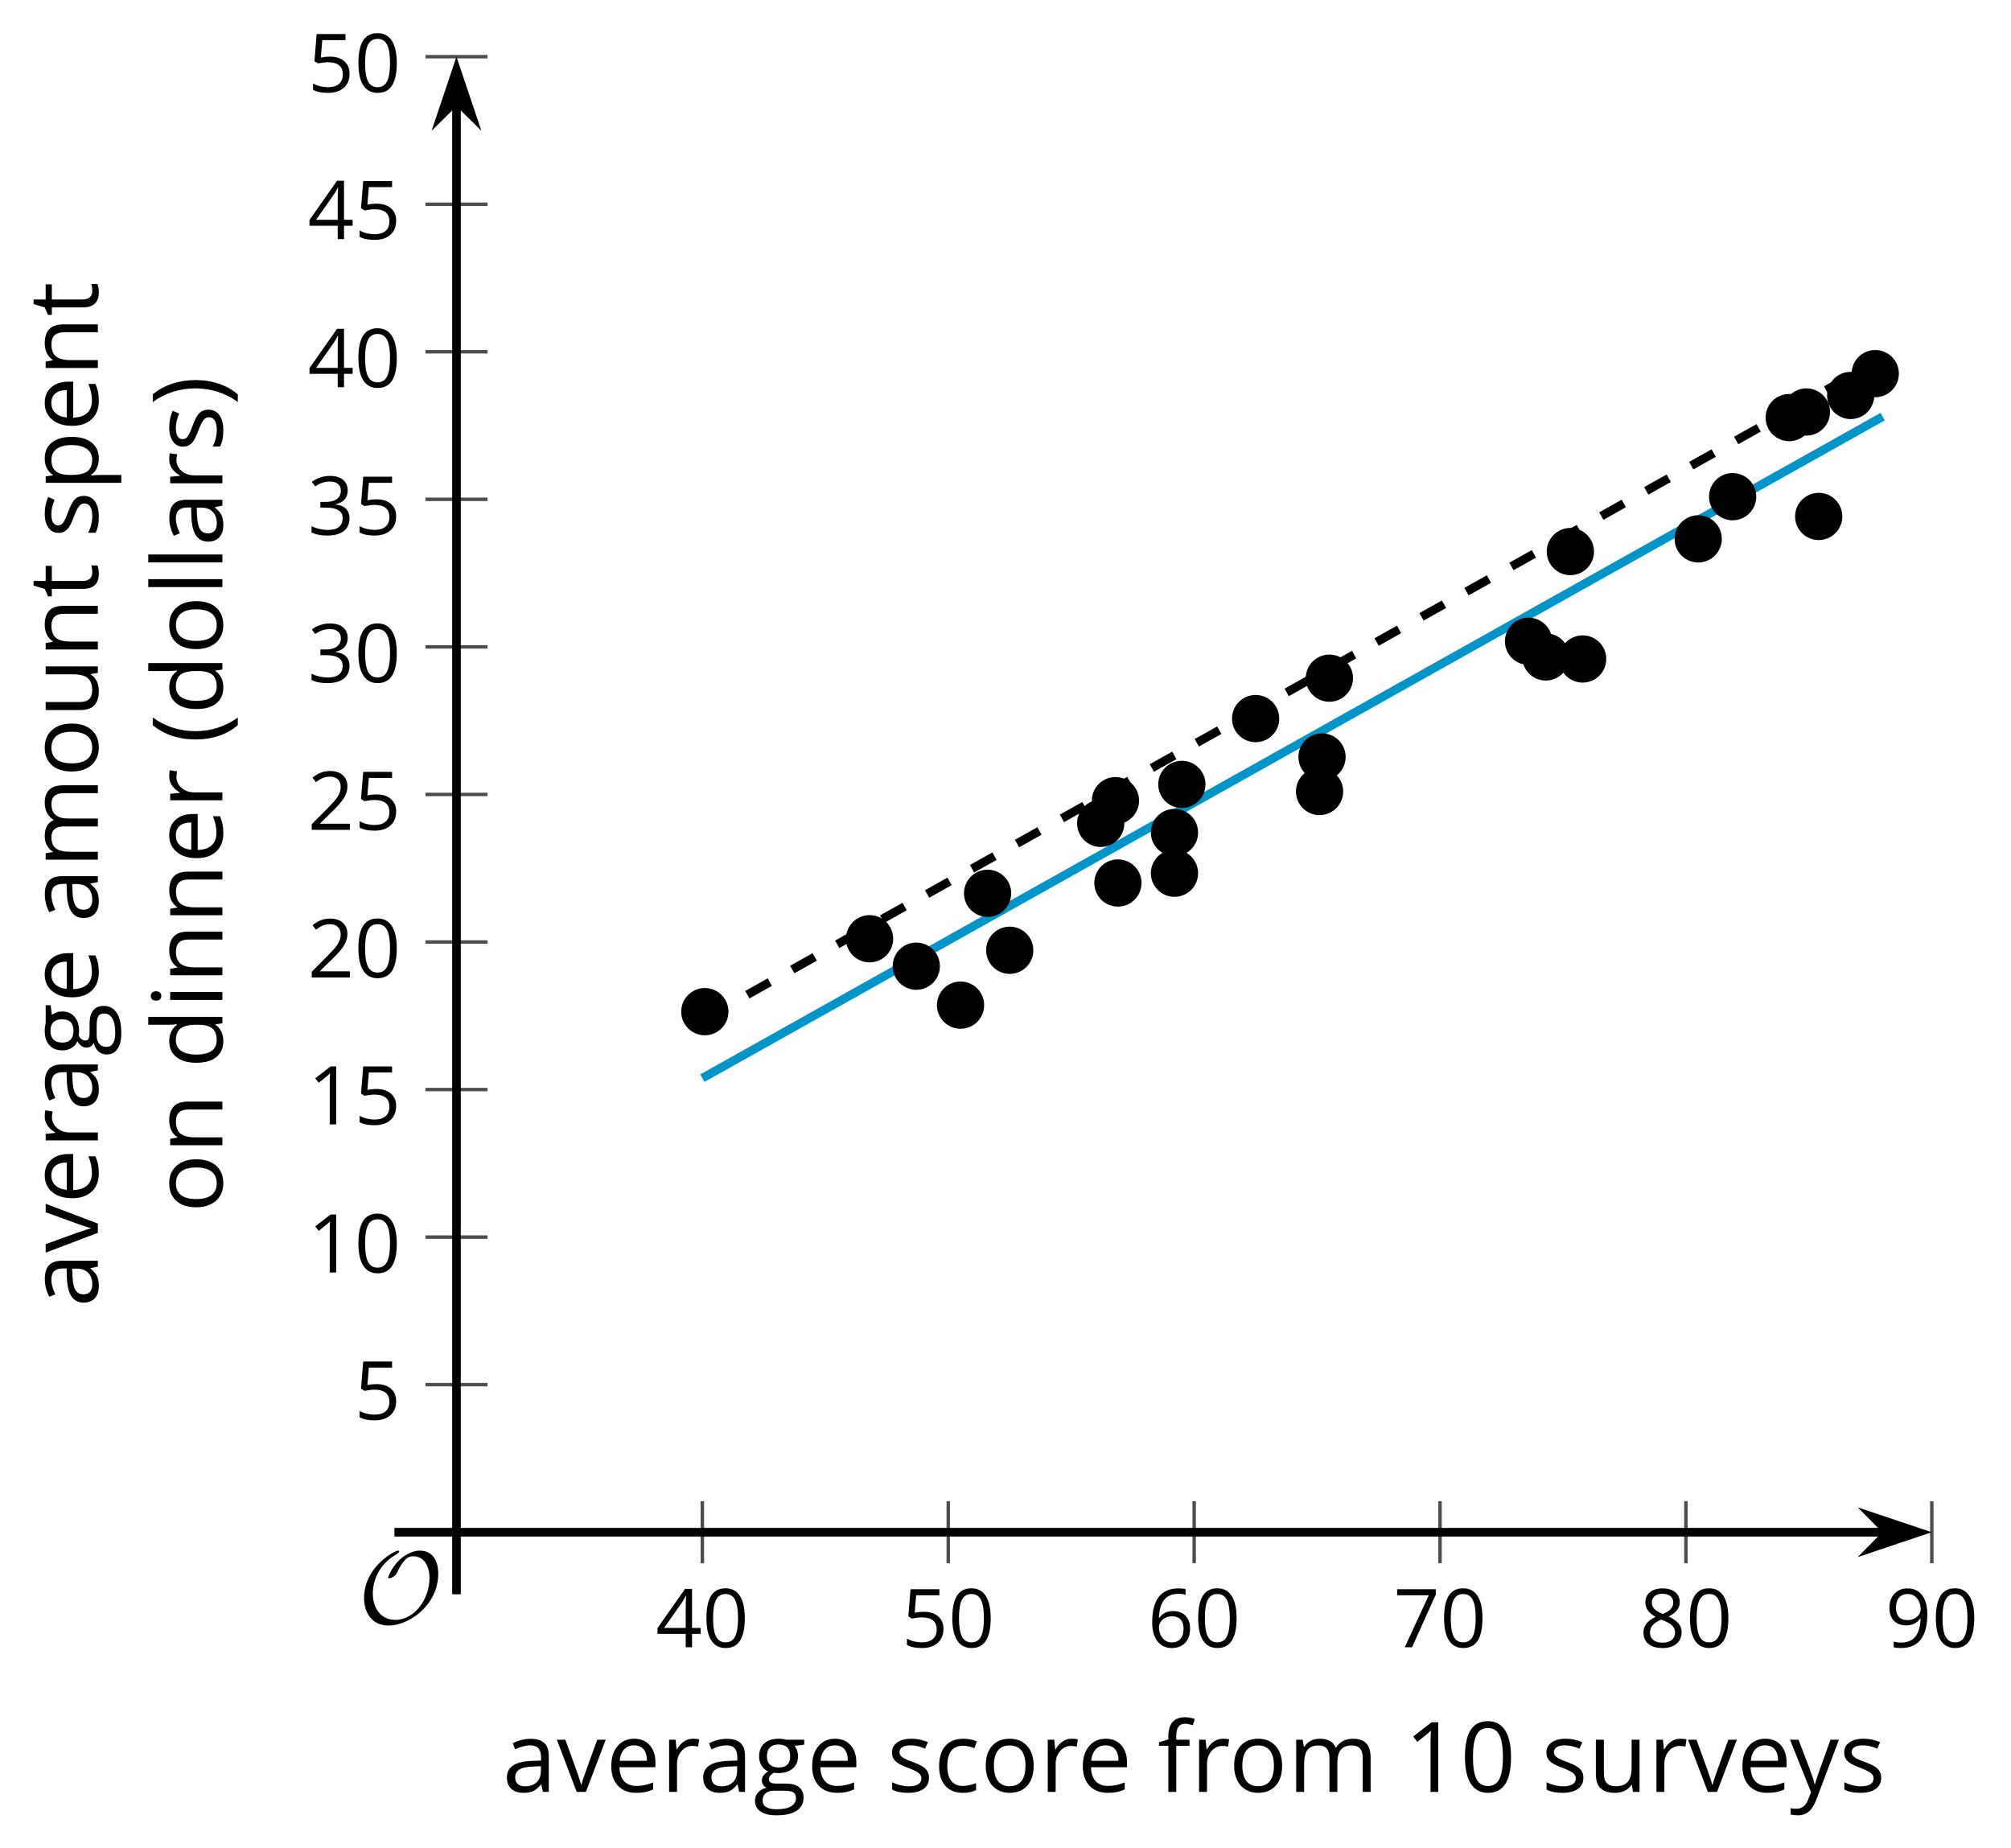 <?xml version='1.0' encoding='UTF-8'?>
<!-- This file was generated by dvisvgm 2.1.3 -->
<svg height='214.395pt' version='1.1' viewBox='-72 -72 233.317 214.395' width='233.317pt' xmlns='http://www.w3.org/2000/svg' xmlns:xlink='http://www.w3.org/1999/xlink'>
<defs>
<clipPath id='clip1'>
<path d='M-19.039 105.739H152.129V-65.425H-19.039Z'/>
</clipPath>
<path d='M9.289 -5.762C9.289 -7.281 8.62 -8.428 7.161 -8.428C5.918 -8.428 4.866 -7.424 4.782 -7.352C3.826 -6.408 3.467 -5.332 3.467 -5.308C3.467 -5.236 3.527 -5.224 3.587 -5.224C3.814 -5.224 4.005 -5.344 4.184 -5.475C4.399 -5.631 4.411 -5.667 4.543 -5.942C4.651 -6.181 4.926 -6.767 5.368 -7.269C5.655 -7.592 5.894 -7.771 6.372 -7.771C7.532 -7.771 8.273 -6.814 8.273 -5.248C8.273 -2.809 6.539 -0.395 4.328 -0.395C2.63 -0.395 1.698 -1.745 1.698 -3.455C1.698 -5.081 2.534 -6.874 4.28 -7.902C4.399 -7.974 4.758 -8.189 4.758 -8.345C4.758 -8.428 4.663 -8.428 4.639 -8.428C4.22 -8.428 0.681 -6.528 0.681 -2.941C0.681 -1.267 1.554 0.263 3.539 0.263C5.87 0.263 9.289 -2.08 9.289 -5.762Z' id='g0-79'/>
<use id='g7-8' transform='scale(1.2)' xlink:href='#g5-8'/>
<use id='g7-9' transform='scale(1.2)' xlink:href='#g5-9'/>
<use id='g7-16' transform='scale(1.2)' xlink:href='#g5-16'/>
<use id='g7-17' transform='scale(1.2)' xlink:href='#g5-17'/>
<use id='g7-65' transform='scale(1.2)' xlink:href='#g5-65'/>
<use id='g7-67' transform='scale(1.2)' xlink:href='#g5-67'/>
<use id='g7-68' transform='scale(1.2)' xlink:href='#g5-68'/>
<use id='g7-69' transform='scale(1.2)' xlink:href='#g5-69'/>
<use id='g7-70' transform='scale(1.2)' xlink:href='#g5-70'/>
<use id='g7-71' transform='scale(1.2)' xlink:href='#g5-71'/>
<use id='g7-73' transform='scale(1.2)' xlink:href='#g5-73'/>
<use id='g7-76' transform='scale(1.2)' xlink:href='#g5-76'/>
<use id='g7-77' transform='scale(1.2)' xlink:href='#g5-77'/>
<use id='g7-78' transform='scale(1.2)' xlink:href='#g5-78'/>
<use id='g7-79' transform='scale(1.2)' xlink:href='#g5-79'/>
<use id='g7-80' transform='scale(1.2)' xlink:href='#g5-80'/>
<use id='g7-82' transform='scale(1.2)' xlink:href='#g5-82'/>
<use id='g7-83' transform='scale(1.2)' xlink:href='#g5-83'/>
<use id='g7-84' transform='scale(1.2)' xlink:href='#g5-84'/>
<use id='g7-85' transform='scale(1.2)' xlink:href='#g5-85'/>
<use id='g7-86' transform='scale(1.2)' xlink:href='#g5-86'/>
<use id='g7-89' transform='scale(1.2)' xlink:href='#g5-89'/>
<path d='M0.378 -2.583C0.378 -1.782 0.497 -1.031 0.732 -0.336S1.312 0.971 1.763 1.492H2.5C2.072 0.912 1.745 0.272 1.519 -0.433S1.179 -1.855 1.179 -2.592C1.179 -3.343 1.289 -4.07 1.51 -4.779C1.736 -5.488 2.067 -6.137 2.509 -6.731H1.763C1.317 -6.197 0.971 -5.576 0.737 -4.866C0.497 -4.157 0.378 -3.398 0.378 -2.583Z' id='g5-8'/>
<path d='M2.413 -2.583C2.413 -3.389 2.293 -4.148 2.058 -4.862C1.823 -5.571 1.478 -6.192 1.027 -6.731H0.281C0.723 -6.137 1.054 -5.488 1.28 -4.779C1.501 -4.07 1.611 -3.343 1.611 -2.592C1.611 -1.855 1.496 -1.133 1.271 -0.433C1.045 0.272 0.718 0.916 0.29 1.492H1.027C1.473 0.976 1.819 0.368 2.053 -0.327C2.293 -1.022 2.413 -1.777 2.413 -2.583Z' id='g5-9'/>
<path d='M4.922 -3.375C4.922 -4.498 4.733 -5.355 4.355 -5.948C3.973 -6.542 3.421 -6.837 2.689 -6.837C1.938 -6.837 1.381 -6.552 1.018 -5.985S0.47 -4.549 0.47 -3.375C0.47 -2.238 0.658 -1.377 1.036 -0.792C1.413 -0.203 1.966 0.092 2.689 0.092C3.444 0.092 4.006 -0.193 4.374 -0.769C4.738 -1.344 4.922 -2.21 4.922 -3.375ZM1.243 -3.375C1.243 -4.355 1.358 -5.064 1.588 -5.506C1.819 -5.953 2.187 -6.174 2.689 -6.174C3.2 -6.174 3.568 -5.948 3.794 -5.497C4.024 -5.051 4.139 -4.342 4.139 -3.375S4.024 -1.699 3.794 -1.243C3.568 -0.792 3.2 -0.566 2.689 -0.566C2.187 -0.566 1.819 -0.792 1.588 -1.234C1.358 -1.685 1.243 -2.394 1.243 -3.375Z' id='g5-16'/>
<path d='M3.292 0V-6.731H2.647L0.866 -5.355L1.271 -4.83C1.92 -5.359 2.288 -5.658 2.366 -5.727S2.518 -5.866 2.583 -5.93C2.56 -5.576 2.546 -5.198 2.546 -4.797V0H3.292Z' id='g5-17'/>
<path d='M4.885 0V-0.709H1.423V-0.746L2.896 -2.187C3.554 -2.827 4.001 -3.352 4.24 -3.771S4.599 -4.609 4.599 -5.037C4.599 -5.585 4.42 -6.018 4.061 -6.344C3.702 -6.667 3.204 -6.828 2.574 -6.828C1.842 -6.828 1.169 -6.57 0.548 -6.054L0.953 -5.534C1.262 -5.778 1.538 -5.944 1.786 -6.036C2.04 -6.128 2.302 -6.174 2.583 -6.174C2.97 -6.174 3.273 -6.068 3.49 -5.856C3.706 -5.649 3.817 -5.364 3.817 -5.005C3.817 -4.751 3.775 -4.512 3.688 -4.291S3.471 -3.844 3.301 -3.61S2.772 -2.988 2.233 -2.44L0.46 -0.658V0H4.885Z' id='g5-18'/>
<path d='M4.632 -5.147C4.632 -5.668 4.452 -6.077 4.088 -6.381C3.725 -6.676 3.218 -6.828 2.564 -6.828C2.164 -6.828 1.786 -6.768 1.427 -6.639C1.064 -6.519 0.746 -6.344 0.47 -6.128L0.856 -5.612C1.192 -5.829 1.487 -5.976 1.75 -6.054S2.288 -6.174 2.583 -6.174C2.97 -6.174 3.278 -6.082 3.499 -5.893C3.729 -5.704 3.84 -5.447 3.84 -5.12C3.84 -4.71 3.688 -4.388 3.379 -4.153C3.071 -3.923 2.657 -3.808 2.132 -3.808H1.459V-3.149H2.122C3.407 -3.149 4.047 -2.739 4.047 -1.925C4.047 -1.013 3.467 -0.557 2.302 -0.557C2.007 -0.557 1.694 -0.594 1.363 -0.672C1.036 -0.746 0.723 -0.856 0.433 -0.999V-0.272C0.714 -0.138 0.999 -0.041 1.298 0.009C1.593 0.064 1.92 0.092 2.274 0.092C3.094 0.092 3.725 -0.083 4.171 -0.424C4.618 -0.769 4.839 -1.266 4.839 -1.906C4.839 -2.353 4.71 -2.716 4.448 -2.993S3.785 -3.439 3.246 -3.508V-3.545C3.688 -3.637 4.029 -3.821 4.273 -4.093C4.512 -4.365 4.632 -4.719 4.632 -5.147Z' id='g5-19'/>
<path d='M5.203 -1.547V-2.242H4.204V-6.768H3.393L0.198 -2.215V-1.547H3.471V0H4.204V-1.547H5.203ZM3.471 -2.242H0.962L3.066 -5.235C3.195 -5.428 3.333 -5.672 3.481 -5.967H3.518C3.485 -5.414 3.471 -4.917 3.471 -4.48V-2.242Z' id='g5-20'/>
<path d='M2.564 -4.111C2.215 -4.111 1.865 -4.075 1.51 -4.006L1.68 -6.027H4.374V-6.731H1.027L0.773 -3.582L1.169 -3.329C1.657 -3.416 2.049 -3.462 2.339 -3.462C3.49 -3.462 4.065 -2.993 4.065 -2.053C4.065 -1.57 3.913 -1.202 3.619 -0.948C3.315 -0.695 2.896 -0.566 2.357 -0.566C2.049 -0.566 1.731 -0.608 1.413 -0.681C1.096 -0.764 0.829 -0.87 0.612 -1.008V-0.272C1.013 -0.028 1.588 0.092 2.348 0.092C3.126 0.092 3.739 -0.106 4.18 -0.502C4.627 -0.898 4.848 -1.446 4.848 -2.141C4.848 -2.753 4.646 -3.232 4.236 -3.582C3.831 -3.936 3.273 -4.111 2.564 -4.111Z' id='g5-21'/>
<path d='M0.539 -2.878C0.539 -1.943 0.741 -1.215 1.151 -0.691C1.561 -0.17 2.113 0.092 2.808 0.092C3.458 0.092 3.978 -0.11 4.355 -0.506C4.742 -0.912 4.931 -1.459 4.931 -2.159C4.931 -2.785 4.756 -3.283 4.411 -3.646C4.061 -4.01 3.582 -4.194 2.979 -4.194C2.247 -4.194 1.713 -3.932 1.377 -3.402H1.321C1.358 -4.365 1.565 -5.074 1.948 -5.525C2.33 -5.971 2.878 -6.197 3.6 -6.197C3.904 -6.197 4.176 -6.16 4.411 -6.082V-6.74C4.213 -6.8 3.936 -6.828 3.591 -6.828C2.583 -6.828 1.823 -6.501 1.308 -5.847C0.797 -5.189 0.539 -4.199 0.539 -2.878ZM2.799 -0.557C2.509 -0.557 2.251 -0.635 2.026 -0.797C1.805 -0.958 1.63 -1.174 1.506 -1.446S1.321 -2.012 1.321 -2.33C1.321 -2.546 1.39 -2.753 1.529 -2.951C1.662 -3.149 1.846 -3.306 2.076 -3.421S2.56 -3.591 2.836 -3.591C3.283 -3.591 3.614 -3.462 3.84 -3.209S4.176 -2.606 4.176 -2.159C4.176 -1.639 4.056 -1.243 3.812 -0.967C3.573 -0.695 3.237 -0.557 2.799 -0.557Z' id='g5-22'/>
<path d='M1.312 0H2.159L4.913 -6.119V-6.731H0.433V-6.027H4.102L1.312 0Z' id='g5-23'/>
<path d='M2.689 -6.828C2.086 -6.828 1.602 -6.685 1.243 -6.39C0.879 -6.105 0.7 -5.714 0.7 -5.226C0.7 -4.88 0.792 -4.572 0.976 -4.291C1.16 -4.015 1.464 -3.757 1.888 -3.518C0.948 -3.089 0.479 -2.486 0.479 -1.717C0.479 -1.142 0.672 -0.695 1.059 -0.378C1.446 -0.064 1.998 0.092 2.716 0.092C3.393 0.092 3.927 -0.074 4.319 -0.405C4.71 -0.741 4.903 -1.188 4.903 -1.745C4.903 -2.122 4.788 -2.454 4.558 -2.744C4.328 -3.029 3.941 -3.301 3.393 -3.564C3.844 -3.789 4.171 -4.038 4.378 -4.309S4.687 -4.885 4.687 -5.216C4.687 -5.718 4.507 -6.114 4.148 -6.4S3.301 -6.828 2.689 -6.828ZM1.234 -1.699C1.234 -2.03 1.335 -2.316 1.542 -2.551C1.75 -2.79 2.081 -3.006 2.537 -3.204C3.131 -2.988 3.55 -2.762 3.789 -2.532C4.029 -2.297 4.148 -2.035 4.148 -1.736C4.148 -1.363 4.019 -1.068 3.766 -0.852S3.154 -0.529 2.698 -0.529C2.233 -0.529 1.874 -0.631 1.621 -0.838C1.363 -1.045 1.234 -1.331 1.234 -1.699ZM2.68 -6.206C3.071 -6.206 3.375 -6.114 3.6 -5.93C3.821 -5.75 3.932 -5.502 3.932 -5.193C3.932 -4.913 3.84 -4.664 3.656 -4.452C3.476 -4.24 3.163 -4.042 2.726 -3.858C2.238 -4.061 1.901 -4.263 1.722 -4.466S1.45 -4.913 1.45 -5.193C1.45 -5.502 1.561 -5.746 1.777 -5.93S2.297 -6.206 2.68 -6.206Z' id='g5-24'/>
<path d='M4.885 -3.858C4.885 -4.471 4.793 -5 4.609 -5.451C4.425 -5.898 4.162 -6.243 3.821 -6.473C3.476 -6.713 3.076 -6.828 2.62 -6.828C1.98 -6.828 1.469 -6.625 1.077 -6.22C0.681 -5.815 0.488 -5.262 0.488 -4.563C0.488 -3.923 0.663 -3.425 1.013 -3.071S1.837 -2.537 2.431 -2.537C2.781 -2.537 3.094 -2.606 3.375 -2.735C3.656 -2.873 3.877 -3.066 4.047 -3.32H4.102C4.07 -2.376 3.863 -1.68 3.49 -1.225C3.112 -0.764 2.555 -0.539 1.819 -0.539C1.506 -0.539 1.225 -0.58 0.981 -0.658V0C1.188 0.06 1.473 0.092 1.828 0.092C3.867 0.092 4.885 -1.225 4.885 -3.858ZM2.62 -6.174C2.91 -6.174 3.168 -6.096 3.398 -5.939C3.619 -5.783 3.798 -5.566 3.923 -5.295S4.111 -4.724 4.111 -4.401C4.111 -4.185 4.042 -3.983 3.909 -3.785S3.591 -3.435 3.352 -3.32C3.122 -3.204 2.864 -3.149 2.583 -3.149C2.132 -3.149 1.796 -3.278 1.575 -3.527C1.354 -3.785 1.243 -4.13 1.243 -4.572C1.243 -5.074 1.363 -5.47 1.602 -5.75S2.182 -6.174 2.62 -6.174Z' id='g5-25'/>
<path d='M3.913 0H4.48V-3.444C4.48 -4.033 4.337 -4.461 4.042 -4.728C3.757 -4.995 3.31 -5.129 2.707 -5.129C2.408 -5.129 2.113 -5.092 1.814 -5.014C1.519 -4.936 1.248 -4.83 0.999 -4.696L1.234 -4.111C1.763 -4.369 2.242 -4.498 2.661 -4.498C3.034 -4.498 3.306 -4.401 3.481 -4.217C3.646 -4.024 3.734 -3.734 3.734 -3.338V-3.025L2.878 -2.997C1.248 -2.947 0.433 -2.413 0.433 -1.395C0.433 -0.921 0.576 -0.552 0.856 -0.295C1.142 -0.037 1.533 0.092 2.035 0.092C2.408 0.092 2.721 0.037 2.974 -0.074C3.223 -0.189 3.471 -0.401 3.725 -0.718H3.762L3.913 0ZM2.187 -0.539C1.888 -0.539 1.653 -0.612 1.483 -0.755C1.317 -0.898 1.234 -1.11 1.234 -1.386C1.234 -1.74 1.367 -1.998 1.639 -2.164C1.906 -2.334 2.343 -2.426 2.951 -2.449L3.715 -2.482V-2.026C3.715 -1.556 3.582 -1.192 3.306 -0.93C3.039 -0.668 2.661 -0.539 2.187 -0.539Z' id='g5-65'/>
<path d='M2.827 0.092C3.338 0.092 3.766 0.005 4.102 -0.17V-0.847C3.66 -0.668 3.227 -0.576 2.808 -0.576C2.316 -0.576 1.948 -0.741 1.694 -1.073C1.446 -1.404 1.321 -1.878 1.321 -2.5C1.321 -3.808 1.832 -4.461 2.859 -4.461C3.011 -4.461 3.191 -4.438 3.389 -4.392C3.587 -4.351 3.771 -4.296 3.941 -4.227L4.176 -4.876C4.038 -4.945 3.849 -5.009 3.605 -5.06S3.122 -5.138 2.878 -5.138C2.127 -5.138 1.547 -4.908 1.142 -4.448C0.732 -3.987 0.529 -3.333 0.529 -2.491C0.529 -1.667 0.727 -1.031 1.133 -0.58C1.529 -0.134 2.095 0.092 2.827 0.092Z' id='g5-67'/>
<path d='M4.245 -0.677L4.346 0H4.968V-7.164H4.204V-5.111L4.222 -4.756L4.254 -4.392H4.194C3.831 -4.89 3.306 -5.138 2.62 -5.138C1.961 -5.138 1.45 -4.908 1.082 -4.448S0.529 -3.343 0.529 -2.509S0.714 -1.036 1.077 -0.585C1.446 -0.134 1.961 0.092 2.62 0.092C3.324 0.092 3.849 -0.166 4.204 -0.677H4.245ZM2.716 -0.548C2.261 -0.548 1.911 -0.714 1.676 -1.041S1.321 -1.855 1.321 -2.5C1.321 -3.135 1.441 -3.628 1.676 -3.978C1.915 -4.323 2.261 -4.498 2.707 -4.498C3.227 -4.498 3.61 -4.346 3.849 -4.042C4.084 -3.734 4.204 -3.223 4.204 -2.509V-2.348C4.204 -1.717 4.088 -1.257 3.849 -0.976C3.619 -0.691 3.237 -0.548 2.716 -0.548Z' id='g5-68'/>
<path d='M2.942 0.092C3.283 0.092 3.573 0.064 3.812 0.018C4.056 -0.037 4.309 -0.12 4.581 -0.235V-0.916C4.052 -0.691 3.513 -0.576 2.97 -0.576C2.454 -0.576 2.053 -0.727 1.768 -1.036C1.487 -1.344 1.335 -1.791 1.321 -2.385H4.797V-2.868C4.797 -3.55 4.613 -4.098 4.245 -4.512C3.877 -4.931 3.375 -5.138 2.744 -5.138C2.067 -5.138 1.533 -4.899 1.133 -4.42C0.727 -3.941 0.529 -3.297 0.529 -2.482C0.529 -1.676 0.746 -1.045 1.179 -0.589C1.607 -0.134 2.196 0.092 2.942 0.092ZM2.735 -4.498C3.135 -4.498 3.439 -4.369 3.656 -4.116C3.872 -3.858 3.978 -3.49 3.978 -3.006H1.34C1.381 -3.471 1.524 -3.84 1.768 -4.102C2.007 -4.365 2.33 -4.498 2.735 -4.498Z' id='g5-69'/>
<path d='M3.085 -4.452V-5.046H1.8V-5.373C1.8 -5.797 1.869 -6.105 2.007 -6.298C2.145 -6.487 2.357 -6.584 2.647 -6.584C2.855 -6.584 3.108 -6.538 3.402 -6.441L3.6 -7.053C3.241 -7.159 2.928 -7.215 2.661 -7.215C1.579 -7.215 1.036 -6.593 1.036 -5.355V-5.074L0.134 -4.797V-4.452H1.036V0H1.8V-4.452H3.085Z' id='g5-70'/>
<path d='M4.94 -5.046H3.195C2.983 -5.106 2.744 -5.138 2.482 -5.138C1.874 -5.138 1.404 -4.991 1.073 -4.687C0.741 -4.392 0.576 -3.964 0.576 -3.412C0.576 -3.08 0.658 -2.785 0.82 -2.528C0.985 -2.27 1.197 -2.086 1.459 -1.98C1.248 -1.851 1.091 -1.717 0.994 -1.579S0.847 -1.28 0.847 -1.096C0.847 -0.935 0.893 -0.792 0.976 -0.668C1.068 -0.543 1.174 -0.456 1.303 -0.396C0.948 -0.318 0.672 -0.166 0.474 0.06S0.18 0.548 0.18 0.856C0.18 1.303 0.359 1.653 0.718 1.897C1.073 2.141 1.584 2.265 2.242 2.265C3.103 2.265 3.757 2.118 4.204 1.823C4.65 1.533 4.876 1.105 4.876 0.548C4.876 0.11 4.728 -0.226 4.438 -0.456C4.144 -0.686 3.725 -0.801 3.177 -0.801H2.284C2.007 -0.801 1.814 -0.833 1.699 -0.902C1.584 -0.967 1.529 -1.068 1.529 -1.206C1.529 -1.469 1.69 -1.685 2.017 -1.855C2.15 -1.832 2.288 -1.819 2.44 -1.819C3.029 -1.819 3.494 -1.966 3.831 -2.261S4.337 -2.951 4.337 -3.444C4.337 -3.66 4.305 -3.858 4.236 -4.033C4.167 -4.204 4.093 -4.346 4.006 -4.452L4.94 -4.563V-5.046ZM0.916 0.847C0.916 0.539 1.013 0.299 1.206 0.134S1.671 -0.115 2.017 -0.115H2.933C3.398 -0.115 3.715 -0.064 3.886 0.046C4.056 0.147 4.139 0.341 4.139 0.612C4.139 0.939 3.987 1.202 3.674 1.39C3.37 1.584 2.891 1.68 2.251 1.68C1.823 1.68 1.492 1.611 1.262 1.469S0.916 1.119 0.916 0.847ZM1.331 -3.43C1.331 -3.812 1.427 -4.098 1.621 -4.291S2.09 -4.581 2.449 -4.581C3.204 -4.581 3.582 -4.204 3.582 -3.444C3.582 -2.721 3.209 -2.357 2.463 -2.357C2.109 -2.357 1.828 -2.449 1.63 -2.629S1.331 -3.076 1.331 -3.43Z' id='g5-71'/>
<path d='M1.575 0V-5.046H0.81V0H1.575ZM0.746 -6.413C0.746 -6.243 0.787 -6.114 0.875 -6.031C0.962 -5.944 1.068 -5.902 1.197 -5.902C1.321 -5.902 1.427 -5.944 1.515 -6.031C1.602 -6.114 1.648 -6.243 1.648 -6.413S1.602 -6.713 1.515 -6.796S1.321 -6.92 1.197 -6.92C1.068 -6.92 0.962 -6.878 0.875 -6.796C0.787 -6.717 0.746 -6.588 0.746 -6.413Z' id='g5-73'/>
<path d='M1.575 0V-7.164H0.81V0H1.575Z' id='g5-76'/>
<path d='M7.242 0H8.006V-3.292C8.006 -3.936 7.864 -4.406 7.578 -4.696C7.297 -4.991 6.869 -5.138 6.298 -5.138C5.935 -5.138 5.608 -5.06 5.322 -4.908S4.82 -4.544 4.669 -4.282H4.632C4.388 -4.853 3.872 -5.138 3.085 -5.138C2.758 -5.138 2.468 -5.069 2.201 -4.931C1.943 -4.793 1.736 -4.599 1.593 -4.355H1.556L1.432 -5.046H0.81V0H1.575V-2.647C1.575 -3.301 1.685 -3.771 1.906 -4.061C2.132 -4.346 2.482 -4.489 2.96 -4.489C3.324 -4.489 3.596 -4.388 3.766 -4.19C3.936 -3.987 4.024 -3.683 4.024 -3.283V0H4.788V-2.818C4.788 -3.384 4.903 -3.808 5.129 -4.079S5.709 -4.489 6.183 -4.489C6.547 -4.489 6.814 -4.388 6.984 -4.19C7.155 -3.987 7.242 -3.683 7.242 -3.283V0Z' id='g5-77'/>
<path d='M4.263 0H5.028V-3.292C5.028 -3.936 4.876 -4.406 4.567 -4.696C4.259 -4.991 3.803 -5.138 3.195 -5.138C2.85 -5.138 2.532 -5.069 2.251 -4.936C1.971 -4.797 1.75 -4.604 1.593 -4.355H1.556L1.432 -5.046H0.81V0H1.575V-2.647C1.575 -3.306 1.699 -3.775 1.943 -4.061S2.574 -4.489 3.103 -4.489C3.504 -4.489 3.794 -4.388 3.983 -4.185S4.263 -3.674 4.263 -3.264V0Z' id='g5-78'/>
<path d='M5.166 -2.528C5.166 -3.329 4.959 -3.964 4.54 -4.434C4.125 -4.903 3.564 -5.138 2.859 -5.138C2.127 -5.138 1.556 -4.908 1.146 -4.448C0.737 -3.992 0.529 -3.352 0.529 -2.528C0.529 -1.998 0.626 -1.533 0.815 -1.137S1.275 -0.437 1.625 -0.226S2.376 0.092 2.827 0.092C3.559 0.092 4.13 -0.138 4.544 -0.599C4.959 -1.064 5.166 -1.704 5.166 -2.528ZM1.321 -2.528C1.321 -3.177 1.45 -3.669 1.704 -3.996S2.334 -4.489 2.836 -4.489C3.343 -4.489 3.725 -4.323 3.987 -3.987C4.245 -3.656 4.374 -3.168 4.374 -2.528C4.374 -1.878 4.245 -1.39 3.987 -1.05C3.725 -0.718 3.347 -0.548 2.845 -0.548S1.966 -0.718 1.708 -1.054S1.321 -1.883 1.321 -2.528Z' id='g5-79'/>
<path d='M3.158 0.092C3.817 0.092 4.328 -0.138 4.696 -0.599C5.069 -1.054 5.253 -1.699 5.253 -2.528C5.253 -3.352 5.074 -3.996 4.705 -4.452C4.346 -4.908 3.826 -5.138 3.158 -5.138C2.822 -5.138 2.523 -5.078 2.261 -4.954S1.773 -4.632 1.575 -4.355H1.538L1.432 -5.046H0.81V2.265H1.575V0.189C1.575 -0.074 1.556 -0.355 1.519 -0.649H1.575C1.759 -0.396 1.989 -0.212 2.256 -0.092C2.532 0.032 2.832 0.092 3.158 0.092ZM3.048 -4.489C3.494 -4.489 3.844 -4.319 4.088 -3.987C4.337 -3.646 4.461 -3.168 4.461 -2.537C4.461 -1.915 4.337 -1.432 4.088 -1.077C3.844 -0.723 3.504 -0.548 3.066 -0.548C2.546 -0.548 2.164 -0.7 1.929 -1.004C1.694 -1.312 1.575 -1.819 1.575 -2.528V-2.698C1.579 -3.32 1.699 -3.775 1.929 -4.061S2.532 -4.489 3.048 -4.489Z' id='g5-80'/>
<path d='M3.112 -5.138C2.795 -5.138 2.505 -5.051 2.242 -4.871S1.754 -4.438 1.565 -4.111H1.529L1.441 -5.046H0.81V0H1.575V-2.707C1.575 -3.2 1.722 -3.614 2.007 -3.946C2.302 -4.277 2.647 -4.443 3.057 -4.443C3.218 -4.443 3.402 -4.42 3.61 -4.374L3.715 -5.083C3.536 -5.12 3.338 -5.138 3.112 -5.138Z' id='g5-82'/>
<path d='M4.065 -1.377C4.065 -1.713 3.959 -1.989 3.748 -2.21C3.541 -2.431 3.135 -2.652 2.537 -2.868C2.099 -3.029 1.805 -3.154 1.653 -3.241S1.39 -3.416 1.317 -3.513C1.252 -3.61 1.215 -3.725 1.215 -3.858C1.215 -4.056 1.308 -4.213 1.492 -4.328S1.948 -4.498 2.311 -4.498C2.721 -4.498 3.181 -4.392 3.688 -4.185L3.959 -4.807C3.439 -5.028 2.91 -5.138 2.366 -5.138C1.782 -5.138 1.326 -5.018 0.99 -4.779C0.654 -4.544 0.488 -4.217 0.488 -3.808C0.488 -3.577 0.534 -3.379 0.635 -3.214C0.727 -3.048 0.875 -2.901 1.077 -2.772C1.271 -2.638 1.607 -2.486 2.076 -2.311C2.569 -2.122 2.901 -1.957 3.076 -1.814C3.241 -1.676 3.329 -1.51 3.329 -1.312C3.329 -1.05 3.223 -0.856 3.006 -0.727C2.79 -0.603 2.486 -0.539 2.086 -0.539C1.828 -0.539 1.561 -0.576 1.28 -0.645C1.004 -0.714 0.746 -0.81 0.502 -0.935V-0.226C0.875 -0.014 1.4 0.092 2.067 0.092C2.698 0.092 3.191 -0.037 3.541 -0.29S4.065 -0.907 4.065 -1.377Z' id='g5-83'/>
<path d='M2.44 -0.539C2.187 -0.539 1.989 -0.622 1.846 -0.783S1.63 -1.179 1.63 -1.483V-4.452H3.094V-5.046H1.63V-6.215H1.188L0.866 -5.138L0.143 -4.82V-4.452H0.866V-1.45C0.866 -0.424 1.354 0.092 2.33 0.092C2.459 0.092 2.606 0.078 2.762 0.055C2.928 0.028 3.048 -0.005 3.131 -0.046V-0.631C3.057 -0.608 2.956 -0.589 2.832 -0.571C2.707 -0.548 2.574 -0.539 2.44 -0.539Z' id='g5-84'/>
<path d='M1.529 -5.046H0.755V-1.745C0.755 -1.105 0.907 -0.635 1.215 -0.345C1.519 -0.055 1.98 0.092 2.592 0.092C2.947 0.092 3.264 0.028 3.545 -0.106C3.821 -0.239 4.038 -0.428 4.194 -0.677H4.236L4.346 0H4.977V-5.046H4.213V-2.394C4.213 -1.74 4.088 -1.271 3.849 -0.981C3.6 -0.691 3.218 -0.548 2.689 -0.548C2.288 -0.548 1.998 -0.649 1.809 -0.852S1.529 -1.363 1.529 -1.773V-5.046Z' id='g5-85'/>
<path d='M1.915 0H2.808L4.724 -5.046H3.904C3.278 -3.329 2.873 -2.215 2.698 -1.704C2.514 -1.188 2.408 -0.852 2.376 -0.691H2.339C2.297 -0.898 2.15 -1.354 1.906 -2.053L0.82 -5.046H0L1.915 0Z' id='g5-86'/>
<path d='M0.009 -5.046L2.044 0.028L1.763 0.746C1.538 1.335 1.165 1.63 0.64 1.63C0.433 1.63 0.244 1.611 0.074 1.575V2.187C0.299 2.238 0.529 2.265 0.764 2.265C1.183 2.265 1.533 2.145 1.823 1.906C2.109 1.671 2.357 1.266 2.574 0.7L4.742 -5.046H3.923C3.218 -3.094 2.799 -1.929 2.67 -1.547C2.546 -1.169 2.463 -0.902 2.422 -0.746H2.385C2.325 -1.036 2.178 -1.51 1.934 -2.169L0.829 -5.046H0.009Z' id='g5-89'/>
</defs>
<g id='page1'>
<path d='M9.488 109.34V102.141M38.016 109.34V102.141M66.547 109.34V102.141M95.074 109.34V102.141M123.602 109.34V102.141M152.129 109.34V102.141' fill='none' stroke='#4d4d4d' stroke-linejoin='bevel' stroke-miterlimit='10.037' stroke-width='0.4'/>
<path d='M-22.641 88.621H-15.438M-22.641 71.508H-15.438M-22.641 54.391H-15.438M-22.641 37.274H-15.438M-22.641 20.157H-15.438M-22.641 3.039H-15.438M-22.641 -14.078H-15.438M-22.641 -31.195H-15.438M-22.641 -48.308H-15.438M-22.641 -65.425H-15.438' fill='none' stroke='#4d4d4d' stroke-linejoin='bevel' stroke-miterlimit='10.037' stroke-width='0.4'/>
<path d='M-19.039 105.739H146.836' fill='none' stroke='#000000' stroke-linejoin='bevel' stroke-miterlimit='10.037' stroke-width='1'/>
<path d='M150.555 105.739L145.363 103.996L147.086 105.739L145.363 107.485Z'/>
<path d='M150.555 105.739L145.363 103.996L147.086 105.739L145.363 107.485Z' fill='none' stroke='#000000' stroke-miterlimit='10.037' stroke-width='1'/>
<path d='M-19.039 105.739V-60.132' fill='none' stroke='#000000' stroke-linejoin='bevel' stroke-miterlimit='10.037' stroke-width='1'/>
<path d='M-19.039 -63.852L-20.785 -58.66L-19.039 -60.383L-17.293 -58.66Z'/>
<path d='M-19.039 -63.852L-20.785 -58.66L-19.039 -60.383L-17.293 -58.66Z' fill='none' stroke='#000000' stroke-miterlimit='10.037' stroke-width='1'/>
<g transform='matrix(1 0 0 1 -29.838 50)'>
<use x='33.923' xlink:href='#g5-20' y='69.083'/>
<use x='39.327' xlink:href='#g5-16' y='69.083'/>
</g>
<g transform='matrix(1 0 0 1 -1.31 50)'>
<use x='33.923' xlink:href='#g5-21' y='69.083'/>
<use x='39.327' xlink:href='#g5-16' y='69.083'/>
</g>
<g transform='matrix(1 0 0 1 27.218 50)'>
<use x='33.923' xlink:href='#g5-22' y='69.083'/>
<use x='39.327' xlink:href='#g5-16' y='69.083'/>
</g>
<g transform='matrix(1 0 0 1 55.746 50)'>
<use x='33.923' xlink:href='#g5-23' y='69.083'/>
<use x='39.327' xlink:href='#g5-16' y='69.083'/>
</g>
<g transform='matrix(1 0 0 1 84.274 50)'>
<use x='33.923' xlink:href='#g5-24' y='69.083'/>
<use x='39.327' xlink:href='#g5-16' y='69.083'/>
</g>
<g transform='matrix(1 0 0 1 112.802 50)'>
<use x='33.923' xlink:href='#g5-25' y='69.083'/>
<use x='39.327' xlink:href='#g5-16' y='69.083'/>
</g>
<g transform='matrix(1 0 0 1 -64.81 23.586)'>
<use x='33.923' xlink:href='#g5-21' y='69.083'/>
</g>
<g transform='matrix(1 0 0 1 -70.214 6.533)'>
<use x='33.923' xlink:href='#g5-17' y='69.083'/>
<use x='39.327' xlink:href='#g5-16' y='69.083'/>
</g>
<g transform='matrix(1 0 0 1 -70.214 -10.647)'>
<use x='33.923' xlink:href='#g5-17' y='69.083'/>
<use x='39.327' xlink:href='#g5-21' y='69.083'/>
</g>
<g transform='matrix(1 0 0 1 -70.214 -27.7)'>
<use x='33.923' xlink:href='#g5-18' y='69.083'/>
<use x='39.327' xlink:href='#g5-16' y='69.083'/>
</g>
<g transform='matrix(1 0 0 1 -70.214 -44.817)'>
<use x='33.923' xlink:href='#g5-18' y='69.083'/>
<use x='39.327' xlink:href='#g5-21' y='69.083'/>
</g>
<g transform='matrix(1 0 0 1 -70.214 -61.933)'>
<use x='33.923' xlink:href='#g5-19' y='69.083'/>
<use x='39.327' xlink:href='#g5-16' y='69.083'/>
</g>
<g transform='matrix(1 0 0 1 -70.214 -79.05)'>
<use x='33.923' xlink:href='#g5-19' y='69.083'/>
<use x='39.327' xlink:href='#g5-21' y='69.083'/>
</g>
<g transform='matrix(1 0 0 1 -70.214 -96.167)'>
<use x='33.923' xlink:href='#g5-20' y='69.083'/>
<use x='39.327' xlink:href='#g5-16' y='69.083'/>
</g>
<g transform='matrix(1 0 0 1 -70.214 -113.347)'>
<use x='33.923' xlink:href='#g5-20' y='69.083'/>
<use x='39.327' xlink:href='#g5-21' y='69.083'/>
</g>
<g transform='matrix(1 0 0 1 -70.214 -130.4)'>
<use x='33.923' xlink:href='#g5-21' y='69.083'/>
<use x='39.327' xlink:href='#g5-16' y='69.083'/>
</g>
<path clip-path='url(#clip1)' d='M9.488 53.067L10.176 52.684L10.863 52.297L11.555 51.91L12.242 51.528L12.93 51.141L13.617 50.754L14.305 50.367L14.992 49.985L15.684 49.598L16.371 49.211L17.059 48.828L17.746 48.442L18.434 48.055L19.121 47.668L19.809 47.285L20.5 46.899L21.188 46.512L21.875 46.129L22.562 45.742L23.25 45.356L23.938 44.969L24.629 44.586L25.316 44.2L26.004 43.813L26.691 43.43L27.379 43.043L28.066 42.657L28.758 42.27L29.445 41.887L30.133 41.5L30.82 41.114L31.508 40.731L32.195 40.344L32.883 39.957L33.574 39.571L34.262 39.188L34.949 38.801L35.637 38.414L36.324 38.032L37.012 37.645L37.703 37.258L38.391 36.871L39.078 36.489L39.766 36.102L40.453 35.715L41.141 35.332L41.828 34.946L42.52 34.559L43.207 34.172L43.895 33.789L44.582 33.403L45.27 33.016L45.957 32.629L46.648 32.246L47.336 31.86L48.023 31.473L48.711 31.09L49.398 30.703L50.086 30.317L50.777 29.93L51.465 29.547L52.152 29.16L52.84 28.774L53.527 28.391L54.215 28.004L54.902 27.617L55.594 27.231L56.281 26.848L56.969 26.461L57.656 26.075L58.344 25.692L59.031 25.305L59.723 24.918L60.41 24.532L61.098 24.149L61.785 23.762L62.473 23.375L63.16 22.992L63.848 22.606L64.539 22.219L65.227 21.832L65.914 21.45L66.602 21.063L67.289 20.676L67.977 20.293L68.668 19.907L69.355 19.52L70.043 19.133L70.73 18.75L71.418 18.364L72.105 17.977L72.797 17.594L73.484 17.207L74.172 16.821L74.859 16.434L75.547 16.051L76.234 15.664L76.922 15.278L77.613 14.891L78.301 14.508L78.988 14.121L79.676 13.735L80.363 13.352L81.051 12.965L81.742 12.578L82.43 12.192L83.117 11.809L83.805 11.422L84.492 11.036L85.18 10.653L85.871 10.266L86.559 9.879L87.246 9.492L87.934 9.11L88.621 8.723L89.309 8.336L89.996 7.953L90.688 7.567L91.375 7.18L92.063 6.793L92.75 6.41L93.438 6.024L94.125 5.637L94.817 5.254L95.504 4.868L96.192 4.481L96.879 4.094L97.567 3.711L98.254 3.325L98.942 2.938L99.633 2.555L100.32 2.168L101.008 1.782L101.695 1.395L102.383 1.012L103.07 0.625L103.762 0.239L104.449 -0.144L105.137 -0.531L105.824 -0.918L106.512 -1.304L107.199 -1.687L107.887 -2.074L108.578 -2.461L109.266 -2.843L109.953 -3.23L110.641 -3.617L111.328 -4.004L112.016 -4.386L112.707 -4.773L113.395 -5.16L114.082 -5.547L114.77 -5.929L115.457 -6.316L116.145 -6.703L116.836 -7.086L117.524 -7.472L118.211 -7.859L118.899 -8.246L119.586 -8.629L120.274 -9.015L120.961 -9.402L121.653 -9.785L122.34 -10.172L123.028 -10.558L123.715 -10.945L124.403 -11.328L125.09 -11.715L125.781 -12.101L126.469 -12.484L127.156 -12.871L127.844 -13.257L128.531 -13.644L129.219 -14.027L129.906 -14.414L130.598 -14.8L131.285 -15.183L131.973 -15.57L132.66 -15.957L133.348 -16.343L134.035 -16.726L134.727 -17.113L135.414 -17.5L136.102 -17.882L136.789 -18.269L137.477 -18.656L138.164 -19.043L138.856 -19.425L139.543 -19.812L140.231 -20.199L140.918 -20.582L141.606 -20.968L142.293 -21.355L142.981 -21.742L143.672 -22.125L144.36 -22.511L145.047 -22.898L145.735 -23.281L146.422 -23.668' fill='none' stroke='#0095c8' stroke-linejoin='bevel' stroke-miterlimit='10.037' stroke-width='1'/>
<path clip-path='url(#clip1)' d='M9.488 46.313L10.176 45.926L10.863 45.539L11.555 45.153L12.242 44.77L12.93 44.383L13.617 43.996L14.305 43.614L14.992 43.227L15.684 42.84L16.371 42.453L17.059 42.071L17.746 41.684L18.434 41.297L19.121 40.91L19.809 40.528L20.5 40.141L21.188 39.754L21.875 39.371L22.562 38.985L23.25 38.598L23.938 38.211L24.629 37.828L25.316 37.442L26.004 37.055L26.691 36.672L27.379 36.285L28.066 35.899L28.758 35.512L29.445 35.129L30.133 34.742L30.82 34.356L31.508 33.973L32.195 33.586L32.883 33.2L33.574 32.813L34.262 32.43L34.949 32.043L35.637 31.657L36.324 31.274L37.012 30.887L37.703 30.5L38.391 30.114L39.078 29.731L39.766 29.344L40.453 28.957L41.141 28.575L41.828 28.188L42.52 27.801L43.207 27.414L43.895 27.032L44.582 26.645L45.27 26.258L45.957 25.875L46.648 25.489L47.336 25.102L48.023 24.715L48.711 24.332L49.398 23.946L50.086 23.559L50.777 23.172L51.465 22.789L52.152 22.403L52.84 22.016L53.527 21.633L54.215 21.246L54.902 20.86L55.594 20.473L56.281 20.09L56.969 19.703L57.656 19.317L58.344 18.934L59.031 18.547L59.723 18.16L60.41 17.774L61.098 17.391L61.785 17.004L62.473 16.617L63.16 16.235L63.848 15.848L64.539 15.461L65.227 15.075L65.914 14.692L66.602 14.305L67.289 13.918L67.977 13.536L68.668 13.149L69.355 12.762L70.043 12.375L70.73 11.992L71.418 11.606L72.105 11.219L72.797 10.836L73.484 10.45L74.172 10.063L74.859 9.676L75.547 9.293L76.234 8.907L76.922 8.52L77.613 8.137L78.301 7.75L78.988 7.364L79.676 6.977L80.363 6.594L81.051 6.207L81.742 5.821L82.43 5.438L83.117 5.051L83.805 4.664L84.492 4.278L85.18 3.895L85.871 3.508L86.559 3.121L87.246 2.735L87.934 2.352L88.621 1.965L89.309 1.578L89.996 1.196L90.688 0.809L91.375 0.422L92.063 0.035L92.75 -0.347L93.438 -0.734L94.125 -1.121L94.817 -1.504L95.504 -1.89L96.192 -2.277L96.879 -2.664L97.567 -3.047L98.254 -3.433L98.942 -3.82L99.633 -4.203L100.32 -4.59L101.008 -4.976L101.695 -5.363L102.383 -5.746L103.07 -6.132L103.762 -6.519L104.449 -6.902L105.137 -7.289L105.824 -7.675L106.512 -8.062L107.199 -8.445L107.887 -8.832L108.578 -9.218L109.266 -9.601L109.953 -9.988L110.641 -10.375L111.328 -10.761L112.016 -11.144L112.707 -11.531L113.395 -11.918L114.082 -12.3L114.77 -12.687L115.457 -13.074L116.145 -13.461L116.836 -13.843L117.524 -14.23L118.211 -14.617L118.899 -15L119.586 -15.386L120.274 -15.773L120.961 -16.16L121.653 -16.543L122.34 -16.929L123.028 -17.316L123.715 -17.703L124.403 -18.086L125.09 -18.472L125.781 -18.859L126.469 -19.242L127.156 -19.629L127.844 -20.015L128.531 -20.402L129.219 -20.785L129.906 -21.172L130.598 -21.558L131.285 -21.941L131.973 -22.328L132.66 -22.715L133.348 -23.101L134.035 -23.484L134.727 -23.871L135.414 -24.257L136.102 -24.64L136.789 -25.027L137.477 -25.414L138.164 -25.8L138.856 -26.183L139.543 -26.57L140.231 -26.957L140.918 -27.34L141.606 -27.726L142.293 -28.113L142.981 -28.5L143.672 -28.882L144.36 -29.269L145.047 -29.656L145.735 -30.039L146.422 -30.425' fill='none' stroke='#000000' stroke-dasharray='2.989,2.989' stroke-linejoin='bevel' stroke-miterlimit='10.037' stroke-width='1'/>
<path clip-path='url(#clip1)' d='M110.078 4.203C110.078 2.692 108.852 1.465 107.34 1.465S104.602 2.692 104.602 4.203C104.602 5.715 105.828 6.946 107.34 6.946S110.078 5.715 110.078 4.203Z'/>
<path clip-path='url(#clip1)' d='M138.324 -23.558C138.324 -25.074 137.098 -26.3 135.582 -26.3C134.07 -26.3 132.844 -25.074 132.844 -23.558C132.844 -22.047 134.07 -20.82 135.582 -20.82C137.098 -20.82 138.324 -22.047 138.324 -23.558Z'/>
<path clip-path='url(#clip1)' d='M67.859 18.992C67.859 17.481 66.633 16.254 65.117 16.254C63.605 16.254 62.379 17.481 62.379 18.992S63.605 21.731 65.117 21.731C66.633 21.731 67.859 20.504 67.859 18.992Z'/>
<path clip-path='url(#clip1)' d='M108.082 2.391C108.082 0.875 106.856 -0.351 105.344 -0.351C103.828 -0.351 102.602 0.875 102.602 2.391C102.602 3.903 103.828 5.129 105.344 5.129C106.856 5.129 108.082 3.903 108.082 2.391Z'/>
<path clip-path='url(#clip1)' d='M47.887 38.231C47.887 36.719 46.66 35.492 45.148 35.492C43.637 35.492 42.41 36.719 42.41 38.231C42.41 39.746 43.637 40.973 45.148 40.973C46.66 40.973 47.887 39.746 47.887 38.231Z'/>
<path clip-path='url(#clip1)' d='M141.746 -12.09C141.746 -13.605 140.52 -14.832 139.008 -14.832C137.492 -14.832 136.266 -13.605 136.266 -12.09C136.266 -10.578 137.492 -9.351 139.008 -9.351C140.52 -9.351 141.746 -10.578 141.746 -12.09Z'/>
<path clip-path='url(#clip1)' d='M127.766 -9.488C127.766 -11.004 126.539 -12.23 125.028 -12.23C123.516 -12.23 122.289 -11.004 122.289 -9.488C122.289 -7.976 123.516 -6.75 125.028 -6.75C126.539 -6.75 127.766 -7.976 127.766 -9.488Z'/>
<path clip-path='url(#clip1)' d='M145.453 -26.129C145.453 -27.64 144.227 -28.867 142.715 -28.867S139.977 -27.64 139.977 -26.129C139.977 -24.613 141.203 -23.386 142.715 -23.386S145.453 -24.613 145.453 -26.129Z'/>
<path clip-path='url(#clip1)' d='M140.32 -24.211C140.32 -25.722 139.094 -26.949 137.578 -26.949C136.067 -26.949 134.84 -25.722 134.84 -24.211C134.84 -22.695 136.067 -21.468 137.578 -21.468C139.094 -21.468 140.32 -22.695 140.32 -24.211Z'/>
<path clip-path='url(#clip1)' d='M67.004 29.297C67.004 27.785 65.777 26.559 64.262 26.559C62.75 26.559 61.523 27.785 61.523 29.297C61.523 30.809 62.75 32.035 64.262 32.035C65.777 32.035 67.004 30.809 67.004 29.297Z'/>
<path clip-path='url(#clip1)' d='M37.047 40.082C37.047 38.567 35.82 37.34 34.309 37.34C32.797 37.34 31.57 38.567 31.57 40.082C31.57 41.594 32.797 42.821 34.309 42.821C35.82 42.821 37.047 41.594 37.047 40.082Z'/>
<path clip-path='url(#clip1)' d='M84.977 6.668C84.977 5.157 83.75 3.93 82.235 3.93C80.723 3.93 79.496 5.157 79.496 6.668C79.496 8.18 80.723 9.407 82.235 9.407C83.75 9.407 84.977 8.18 84.977 6.668Z'/>
<path clip-path='url(#clip1)' d='M112.934 -8.019C112.934 -9.531 111.707 -10.757 110.192 -10.757C108.68 -10.757 107.453 -9.531 107.453 -8.019C107.453 -6.504 108.68 -5.277 110.192 -5.277C111.707 -5.277 112.934 -6.504 112.934 -8.019Z'/>
<path clip-path='url(#clip1)' d='M76.418 11.36C76.418 9.844 75.191 8.617 73.676 8.617C72.164 8.617 70.938 9.844 70.938 11.36C70.938 12.871 72.164 14.098 73.676 14.098C75.191 14.098 76.418 12.871 76.418 11.36Z'/>
<path clip-path='url(#clip1)' d='M58.445 23.512C58.445 22 57.219 20.77 55.703 20.77C54.191 20.77 52.965 22 52.965 23.512C52.965 25.024 54.191 26.25 55.703 26.25C57.219 26.25 58.445 25.024 58.445 23.512Z'/>
<path clip-path='url(#clip1)' d='M42.184 44.598C42.184 43.086 40.957 41.86 39.441 41.86C37.93 41.86 36.703 43.086 36.703 44.598C36.703 46.114 37.93 47.34 39.441 47.34C40.957 47.34 42.184 46.114 42.184 44.598Z'/>
<path clip-path='url(#clip1)' d='M60.441 30.426C60.441 28.914 59.215 27.688 57.703 27.688C56.188 27.688 54.961 28.914 54.961 30.426C54.961 31.942 56.188 33.168 57.703 33.168C59.215 33.168 60.441 31.942 60.441 30.426Z'/>
<path clip-path='url(#clip1)' d='M148.309 -28.66C148.309 -30.172 147.082 -31.398 145.567 -31.398C144.055 -31.398 142.828 -30.172 142.828 -28.66S144.055 -25.922 145.567 -25.922C147.082 -25.922 148.309 -27.148 148.309 -28.66Z'/>
<path clip-path='url(#clip1)' d='M60.156 20.875C60.156 19.364 58.93 18.137 57.414 18.137C55.902 18.137 54.676 19.364 54.676 20.875S55.902 23.614 57.414 23.614C58.93 23.614 60.156 22.387 60.156 20.875Z'/>
<path clip-path='url(#clip1)' d='M45.32 31.625C45.32 30.114 44.094 28.887 42.582 28.887C41.066 28.887 39.84 30.114 39.84 31.625S41.066 34.364 42.582 34.364C44.094 34.364 45.32 33.137 45.32 31.625Z'/>
<path clip-path='url(#clip1)' d='M31.629 36.895C31.629 35.383 30.402 34.157 28.887 34.157C27.375 34.157 26.148 35.383 26.148 36.895C26.148 38.41 27.375 39.637 28.887 39.637C30.402 39.637 31.629 38.41 31.629 36.895Z'/>
<path clip-path='url(#clip1)' d='M114.36 4.442C114.36 2.93 113.133 1.703 111.621 1.703C110.106 1.703 108.879 2.93 108.879 4.442C108.879 5.957 110.106 7.184 111.621 7.184C113.133 7.184 114.36 5.957 114.36 4.442Z'/>
<path clip-path='url(#clip1)' d='M12.516 45.352C12.516 43.84 11.289 42.614 9.773 42.614C8.262 42.614 7.035 43.84 7.035 45.352C7.035 46.867 8.262 48.094 9.773 48.094C11.289 48.094 12.516 46.867 12.516 45.352Z'/>
<path clip-path='url(#clip1)' d='M83.836 19.813C83.836 18.301 82.606 17.075 81.094 17.075C79.582 17.075 78.355 18.301 78.355 19.813C78.355 21.328 79.582 22.555 81.094 22.555C82.606 22.555 83.836 21.328 83.836 19.813Z'/>
<path clip-path='url(#clip1)' d='M67.004 24.575C67.004 23.059 65.777 21.832 64.262 21.832C62.75 21.832 61.523 23.059 61.523 24.575C61.523 26.086 62.75 27.313 64.262 27.313C65.777 27.313 67.004 26.086 67.004 24.575Z'/>
<path clip-path='url(#clip1)' d='M84.121 15.809C84.121 14.297 82.895 13.071 81.379 13.071C79.867 13.071 78.641 14.297 78.641 15.809S79.867 18.547 81.379 18.547C82.895 18.547 84.121 17.321 84.121 15.809Z'/>
<path clip-path='url(#clip1)' d='M131.762 -14.386C131.762 -15.898 130.535 -17.125 129.02 -17.125C127.508 -17.125 126.281 -15.898 126.281 -14.386C126.281 -12.871 127.508 -11.644 129.02 -11.644C130.535 -11.644 131.762 -12.871 131.762 -14.386Z'/>
<g transform='matrix(1 0 0 1 -64.367 47.221)'>
<use x='33.923' xlink:href='#g0-79' y='69.083'/>
</g>
<path d='M-19.039 112.942V105.739' fill='none' stroke='#000000' stroke-linejoin='bevel' stroke-miterlimit='10.037' stroke-width='1'/>
<path d='M-26.238 105.739H-19.039' fill='none' stroke='#000000' stroke-linejoin='bevel' stroke-miterlimit='10.037' stroke-width='1'/>
<g transform='matrix(1 0 0 1 -47.63 66.779)'>
<use x='33.923' xlink:href='#g7-65' y='69.083'/>
<use x='40.238' xlink:href='#g7-86' y='69.083'/>
<use x='45.916' xlink:href='#g7-69' y='69.083'/>
<use x='52.288' xlink:href='#g7-82' y='69.083'/>
<use x='56.694' xlink:href='#g7-65' y='69.083'/>
<use x='63.009' xlink:href='#g7-71' y='69.083'/>
<use x='69.222' xlink:href='#g7-69' y='69.083'/>
<use x='78.535' xlink:href='#g7-83' y='69.083'/>
<use x='83.952' xlink:href='#g7-67' y='69.083'/>
<use x='89.358' xlink:href='#g7-79' y='69.083'/>
<use x='96.218' xlink:href='#g7-82' y='69.083'/>
<use x='100.625' xlink:href='#g7-69' y='69.083'/>
<use x='109.938' xlink:href='#g7-70' y='69.083'/>
<use x='113.777' xlink:href='#g7-82' y='69.083'/>
<use x='118.183' xlink:href='#g7-79' y='69.083'/>
<use x='125.043' xlink:href='#g7-77' y='69.083'/>
<use x='138.547' xlink:href='#g7-17' y='69.083'/>
<use x='145.032' xlink:href='#g7-16' y='69.083'/>
<use x='154.459' xlink:href='#g7-83' y='69.083'/>
<use x='159.876' xlink:href='#g7-85' y='69.083'/>
<use x='166.838' xlink:href='#g7-82' y='69.083'/>
<use x='171.472' xlink:href='#g7-86' y='69.083'/>
<use x='177.151' xlink:href='#g7-69' y='69.083'/>
<use x='183.295' xlink:href='#g7-89' y='69.083'/>
<use x='189.008' xlink:href='#g7-83' y='69.083'/>
</g>
<g transform='matrix(0 -1 1 0 -115.283 113.547)'>
<use x='33.923' xlink:href='#g7-65' y='54.638'/>
<use x='40.238' xlink:href='#g7-86' y='54.638'/>
<use x='45.916' xlink:href='#g7-69' y='54.638'/>
<use x='52.288' xlink:href='#g7-82' y='54.638'/>
<use x='56.694' xlink:href='#g7-65' y='54.638'/>
<use x='63.009' xlink:href='#g7-71' y='54.638'/>
<use x='69.222' xlink:href='#g7-69' y='54.638'/>
<use x='78.535' xlink:href='#g7-65' y='54.638'/>
<use x='84.849' xlink:href='#g7-77' y='54.638'/>
<use x='95.412' xlink:href='#g7-79' y='54.638'/>
<use x='102.272' xlink:href='#g7-85' y='54.638'/>
<use x='109.234' xlink:href='#g7-78' y='54.638'/>
<use x='116.196' xlink:href='#g7-84' y='54.638'/>
<use x='123.146' xlink:href='#g7-83' y='54.638'/>
<use x='128.564' xlink:href='#g7-80' y='54.638'/>
<use x='135.515' xlink:href='#g7-69' y='54.638'/>
<use x='141.886' xlink:href='#g7-78' y='54.638'/>
<use x='148.848' xlink:href='#g7-84' y='54.638'/>
<use x='44.866' xlink:href='#g7-79' y='69.083'/>
<use x='51.726' xlink:href='#g7-78' y='69.083'/>
<use x='61.629' xlink:href='#g7-68' y='69.083'/>
<use x='68.58' xlink:href='#g7-73' y='69.083'/>
<use x='71.442' xlink:href='#g7-78' y='69.083'/>
<use x='78.404' xlink:href='#g7-78' y='69.083'/>
<use x='85.366' xlink:href='#g7-69' y='69.083'/>
<use x='91.738' xlink:href='#g7-82' y='69.083'/>
<use x='99.313' xlink:href='#g7-8' y='69.083'/>
<use x='102.663' xlink:href='#g7-68' y='69.083'/>
<use x='109.614' xlink:href='#g7-79' y='69.083'/>
<use x='116.474' xlink:href='#g7-76' y='69.083'/>
<use x='119.336' xlink:href='#g7-76' y='69.083'/>
<use x='122.198' xlink:href='#g7-65' y='69.083'/>
<use x='128.513' xlink:href='#g7-82' y='69.083'/>
<use x='133.147' xlink:href='#g7-83' y='69.083'/>
<use x='138.564' xlink:href='#g7-9' y='69.083'/>
</g>
</g>
</svg>